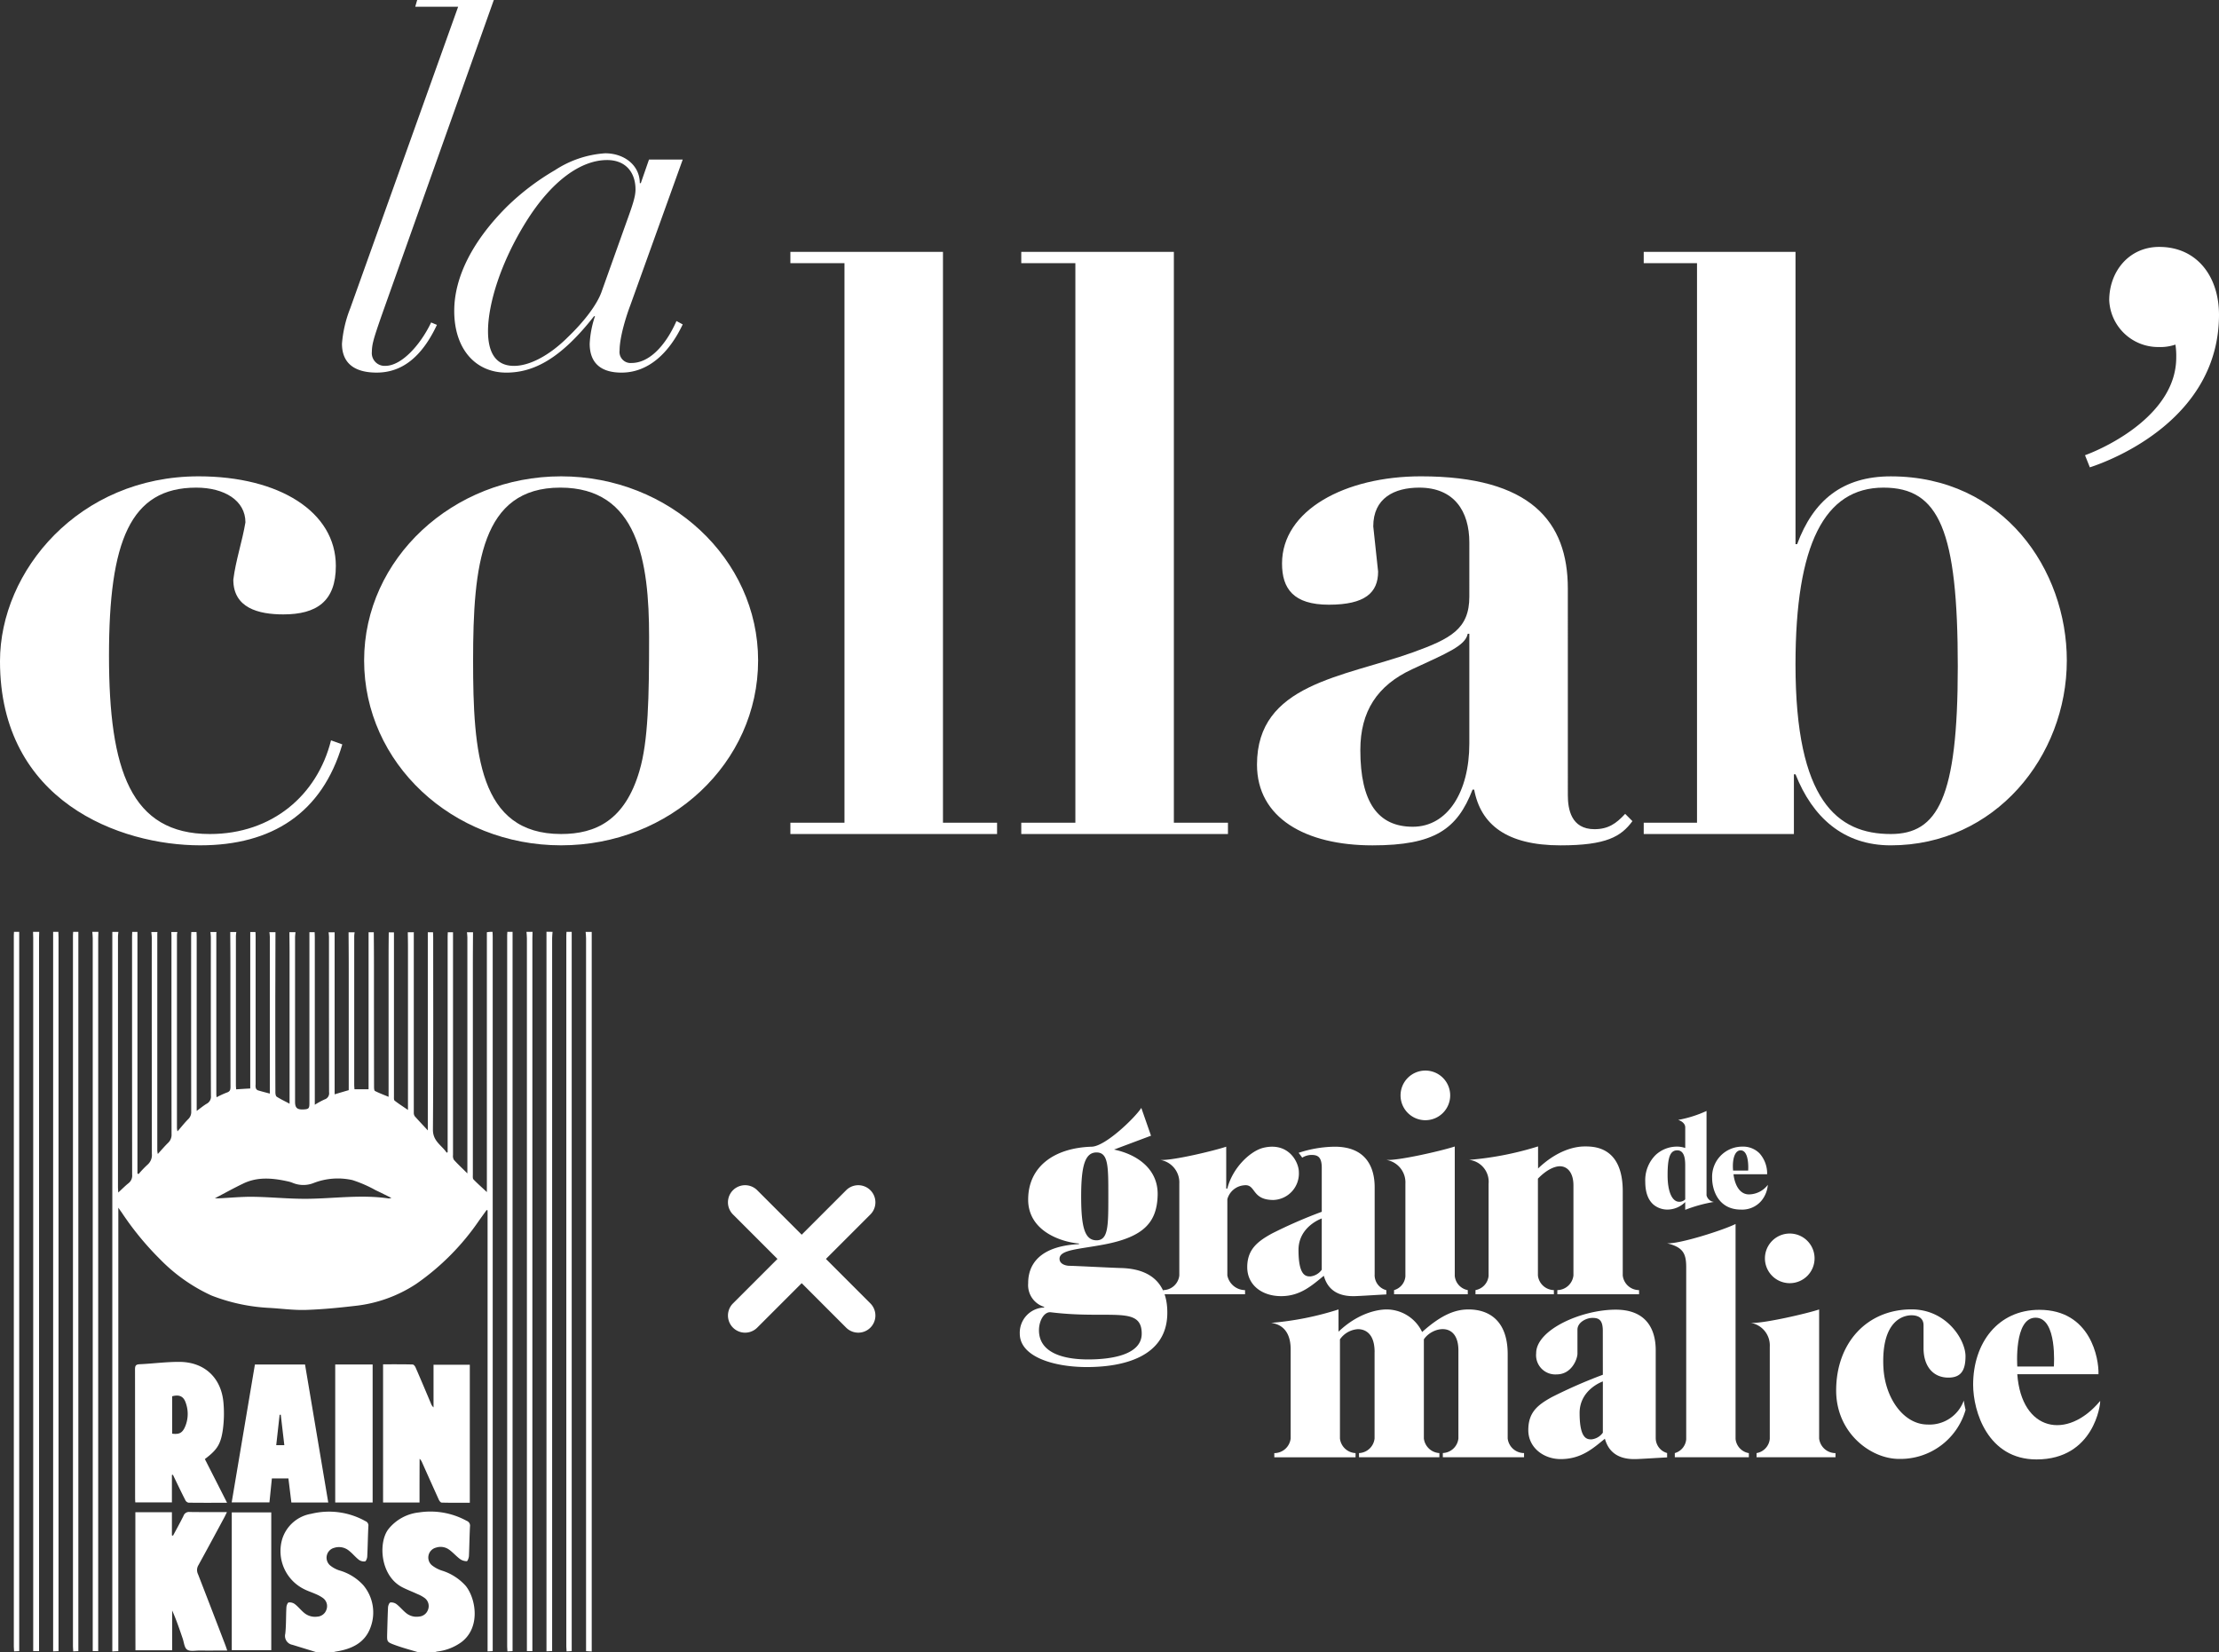 <svg xmlns="http://www.w3.org/2000/svg" xmlns:xlink="http://www.w3.org/1999/xlink" width="426.09" height="317.264" viewBox="0 0 426.09 317.264"><rect x="0" y="0" width="426.09" height="317.264" fill="#333333" stroke="none"/><defs><clipPath id="a"><rect width="426.09" height="317.264" fill="none"/></clipPath></defs><g clip-path="url(#a)"><path d="M54.415,246.227c-4.806,0-9.612-1.24-9.612-6.666.465-3.721,1.705-7.286,2.326-11.007,0-4.186-4.03-6.666-9.456-6.666-12.712,0-16.743,10.387-16.743,32.246,0,22.014,4.185,34.261,19.377,34.261,11.938,0,20.619-7.441,23.255-17.983l2.17.775c-3.876,13.178-13.487,19.379-27.285,19.379C23.1,290.565,0,282.193,0,255.218c0-17.363,15.192-35.5,38.136-35.5,15.5,0,26.354,6.821,26.354,17.208,0,6.821-3.72,9.3-10.077,9.3" transform="translate(-0.001 -128.263)" fill="#fff"/><path d="M205.8,290.565c-20.929,0-37.827-15.813-37.827-35.5,0-19.534,17.053-35.346,37.827-35.346s37.827,15.813,37.827,35.346c0,19.688-16.9,35.5-37.827,35.5M220.834,276.3c1.705-5.736,1.86-14.107,1.86-25.735,0-14.572-2.17-28.68-17.053-28.68-15.193,0-16.743,14.883-16.743,33.176,0,17.673,1.086,33.331,16.9,33.331,6.666,0,12.247-2.635,15.038-12.092" transform="translate(-98.055 -128.263)" fill="#fff"/><path d="M393.922,116.175v109.6h10.387v2.171H364.622V225.78h10.387V118.345H364.622v-2.17Z" transform="translate(-212.853 -67.819)" fill="#fff"/><path d="M500.437,116.175v109.6h10.387v2.171H471.137V225.78h10.387V118.345H471.137v-2.17Z" transform="translate(-275.033 -67.819)" fill="#fff"/><path d="M639.573,280.953c0,2.636.62,6.511,5.116,6.511,2.635,0,4.185-1.085,5.891-2.945l1.395,1.4c-2.17,2.945-4.96,4.651-13.8,4.651-10.387,0-15.347-4.031-16.588-10.7h-.31c-2.946,7.6-7.287,10.7-19.223,10.7-12.867,0-22.169-5.271-22.169-15.5,0-15.5,16.433-16.743,29.921-21.549,7.286-2.635,10.852-4.5,10.852-10.7V232.429c0-6.046-2.945-10.542-9.612-10.542-4.806,0-8.836,2.015-8.836,7.441l.93,8.681c0,4.031-2.48,6.356-9.457,6.356-6.821,0-8.991-3.1-8.991-7.906,0-10.232,12.092-16.743,26.664-16.743,21.084,0,28.215,8.681,28.215,21.549Zm-19.224-31.005c-.465,2.326-4.031,3.721-10.7,6.821s-9.922,8.061-9.922,15.5c0,10.077,3.411,14.728,10.077,14.728s10.852-6.666,10.852-15.968V249.947Z" transform="translate(-338.517 -128.263)" fill="#fff"/><path d="M787.435,116.175V172.3h.31c3.1-8.372,8.681-13.022,17.984-13.022,21.7,0,33.8,17.983,33.8,35.346,0,18.448-13.8,35.5-33.8,35.5-9.147,0-15.038-5.426-18.293-13.643h-.31V227.95H758.289v-2.171h10.232V118.345H758.289v-2.17Zm31.16,79.684c0-26.2-3.565-34.416-14.263-34.416-11.317,0-16.9,10.852-16.9,33.951,0,26.2,8.061,32.556,18.293,32.556,8.991,0,12.867-6.821,12.867-32.091" transform="translate(-442.662 -67.819)" fill="#fff"/><path d="M186.912,0,165.718,59.6c-1.111,3.147-1.759,5.09-1.943,5.923a8.253,8.253,0,0,0-.278,2.036,2.452,2.452,0,0,0,2.591,2.684c3.054,0,6.664-3.887,8.793-8.33l1.111.463c-2.869,6.108-6.664,9.162-11.569,9.162-3.98,0-6.664-1.573-6.664-5.553a23.366,23.366,0,0,1,1.574-6.756L180.063,1.3h-8.237L172.2,0Z" transform="translate(-92.093)" fill="#fff"/><path d="M245.384,76.446l1.573-4.535h6.478L243.348,99.954c-.74,1.944-2.036,6.016-2.036,8.607a2.125,2.125,0,0,0,2.314,2.406c3.332,0,6.479-3.239,8.607-8.052l1.2.648c-2.591,5.461-6.571,9.255-11.754,9.255-4.072,0-6.108-1.943-6.108-5.553a19.222,19.222,0,0,1,1.018-5.275h-.185c-6.386,8.144-11.569,10.828-16.844,10.828-5.923,0-10-4.535-10-11.846,0-6.478,3.517-13.42,10.088-19.991a47.1,47.1,0,0,1,9.255-7.034,19.978,19.978,0,0,1,9.625-3.239c3.7,0,6.664,2.314,6.664,5.738Zm-14.253,29.8c3.609-3.424,5.831-6.571,6.664-8.792L242.422,84.5c1.3-3.61,1.944-5.368,1.944-6.849,0-3.239-1.851-5.645-5.461-5.645-5,0-10.643,3.98-15.548,11.846s-7.311,15.826-7.311,21.009c0,3.98,1.388,6.664,5,6.664,2.869,0,6.571-1.851,10.088-5.275" transform="translate(-122.338 -41.277)" fill="#fff"/><path d="M772.185,529.927a1.662,1.662,0,0,1-1.417-1.267v-16.2a22.779,22.779,0,0,1-5.443,1.719c.794.263,1.343.774,1.354,1.415v3.979a4.8,4.8,0,0,0-1.62-.268,5.991,5.991,0,0,0-4.055,1.6,6.8,6.8,0,0,0-2,5.13c0,2.051.549,3.548,1.63,4.449a4.189,4.189,0,0,0,2.658.911,4.884,4.884,0,0,0,3.384-1.443v1.49a28.018,28.018,0,0,1,5.505-1.514m-6.665-.031c-1.312,0-2.224-1.826-2.224-5.092s.418-4.786,1.851-4.786,1.533,1.8,1.533,2.938v6.485a1.6,1.6,0,0,1-1.16.455" transform="translate(-443.082 -299.158)" fill="#fff"/><path d="M800.562,536.225a4.62,4.62,0,0,1-3.7,1.848c-1.95-.057-2.717-2.252-2.9-3.874h6.46l0-.083a5.816,5.816,0,0,0-1.454-3.916,4.445,4.445,0,0,0-3.342-1.3,5.783,5.783,0,0,0-5.766,6.051c0,2.242,1.166,6.039,5.536,6.039a4.845,4.845,0,0,0,3.945-1.72,5.514,5.514,0,0,0,1.213-3.041m-5.23-6.616c1.747,0,1.455,3.886,1.455,3.886h-2.894c-.2-2.131.311-3.886,1.439-3.886" transform="translate(-461.097 -308.75)" fill="#fff"/><path d="M640.99,556.423v.8h14.156l0-.8a3.07,3.07,0,0,1-2.5-2.713v-24.86c-2.361.786-10.907,2.766-13.166,2.57A4.382,4.382,0,0,1,643.167,536V553.8a3.014,3.014,0,0,1-2.176,2.626" transform="translate(-373.304 -308.724)" fill="#fff"/><path d="M650.872,503.355a4.765,4.765,0,1,0-4.766-4.765,4.764,4.764,0,0,0,4.766,4.765" transform="translate(-377.173 -288.277)" fill="#fff"/><path d="M697.767,553.592a3.171,3.171,0,0,1-3.093,2.807v.8h15.693v-.8a3.155,3.155,0,0,1-3.131-2.813V537.421c0-8.7-5.682-8.605-7.316-8.605-1.935,0-5.309.76-8.945,4.231v-4.238a61.355,61.355,0,0,1-13.24,2.584,4.226,4.226,0,0,1,3.74,4.587v17.7a3.073,3.073,0,0,1-2.516,2.716v.8H694.01v-.8a3.156,3.156,0,0,1-3.064-2.805V535c1.866-1.932,3.414-2.379,4.211-2.379,1.474,0,2.61,1.256,2.61,3.664Z" transform="translate(-395.637 -308.7)" fill="#fff"/><path d="M547.874,528.94c-2.362.787-10.437,2.729-12.695,2.533a4.381,4.381,0,0,1,3.689,4.583v17.607a3.152,3.152,0,0,1-3.127,2.813v.8h15.75v-.8a3.5,3.5,0,0,1-3.4-2.813V539.021a3.639,3.639,0,0,1,3.162-2.665c2.4-.331,1.379,2.814,5.691,2.814a5.08,5.08,0,0,0,4.879-5.355c0-1.9-1.963-5.808-6.788-4.671-2.526.6-5.953,3.85-6.945,7.83h-.214Z" transform="translate(-312.418 -308.776)" fill="#fff"/><path d="M489.845,541.789c-1.833-.049-9.022-.429-9.814-.424-.765,0-1.952-.333-1.952-1.348,0-1.767,3.679-1.815,8.588-2.752,7.655-1.462,10.123-4.3,10.253-9.478.127-4.989-3.919-7.812-8.375-8.742l7.1-2.662-1.862-5.338c-1.155,1.825-6.857,7.369-9.509,7.448-7.3.219-12.216,3.891-12.216,10.155s6.717,8.2,9.762,8.432v.122c-9.322.456-9.762,5.686-9.762,7.525a4.362,4.362,0,0,0,3.069,4.522v.12a4.84,4.84,0,0,0-4.681,5.015c0,4.451,6.532,6.419,12.877,6.419,7.115,0,15.232-2.012,15.445-10.088.215-8.164-6.159-8.854-8.921-8.927m-4.66-22.191c2.31,0,2.259,2.818,2.259,8.436s.009,8.434-2.259,8.434-2.956-2.486-2.956-8.434.762-8.436,2.956-8.436m-1.642,39.742c-4.713,0-9.415-1.256-9.415-5.6,0-1.875,1.02-3.609,2.281-3.454,11.41,1.4,17.447-1.351,17.447,4.1,0,4-5.6,4.955-10.313,4.955" transform="translate(-274.628 -298.33)" fill="#fff"/><path d="M599.848,553.541V536.73c0-3.9-1.7-7.789-7.681-7.789a22.836,22.836,0,0,0-6.924,1.177c.249.283.692.927.692.927a3.521,3.521,0,0,1,1.763-.523c1.142,0,1.993.3,1.993,2.478v8.438a91.563,91.563,0,0,0-9.6,4.187c-2.726,1.505-4.71,3.038-4.71,6.446s2.8,5.563,6.512,5.563,5.955-2.1,8.189-3.906c.337,1.073,1.232,4.02,5.907,3.906,1.215-.03,4.26-.242,6.1-.328l0-.819a2.984,2.984,0,0,1-2.247-2.948m-10.154-.976a3.088,3.088,0,0,1-2.179,1.285c-.817,0-2.285-.027-2.285-5.074,0-4.529,4.464-6.054,4.464-6.054Z" transform="translate(-335.887 -308.777)" fill="#fff"/><path d="M770.52,608.574a3.018,3.018,0,0,0,2.189-2.631V572.871c0-2.632-.62-3.831-3.689-4.582,2.258.2,10.783-2.51,13.166-3.7v41.268a3.08,3.08,0,0,0,2.552,2.726v.791H770.52Z" transform="translate(-448.926 -329.584)" fill="#fff"/><path d="M820.741,628.785V604.02c-2.362.786-10.907,2.766-13.165,2.571a4.381,4.381,0,0,1,3.689,4.581v17.7a3.064,3.064,0,0,1-2.539,2.725v.791h15.158V631.6a3.17,3.17,0,0,1-3.142-2.813" transform="translate(-471.434 -352.605)" fill="#fff"/><path d="M818.97,578.526a4.765,4.765,0,1,0-4.766-4.765,4.765,4.765,0,0,0,4.766,4.765" transform="translate(-475.303 -332.159)" fill="#fff"/><path d="M606.273,612.179v16.607a3.137,3.137,0,0,1-2.99,2.8v.8h15.434v-.8a3.19,3.19,0,0,1-2.979-2.8V609.75c1.583-2.412,6.633-3.5,6.633,2.136v16.89a3.136,3.136,0,0,1-2.99,2.8v.807h15.594v-.8a3.168,3.168,0,0,1-3.142-2.813V612.608c0-6.706-3.853-8.6-7.512-8.6-2.5,0-5.149.956-8.916,4.335a7.592,7.592,0,0,0-6.8-4.335c-1.936,0-5.623.8-9.256,4.272v-4.272a57.9,57.9,0,0,1-12.928,2.577c3.05.426,3.739,2.944,3.739,5.059v17.136a3.166,3.166,0,0,1-3.141,2.813v.8h15.605l0-.806a3.16,3.16,0,0,1-3-2.806V609.75a4.544,4.544,0,0,1,3.466-1.957c.8,0,3.189.288,3.189,4.385" transform="translate(-342.329 -352.597)" fill="#fff"/><path d="M729.5,628.711V611.9c0-3.9-1.695-7.788-7.68-7.788-6.6,0-15.275,3.859-15.275,8.361a3.694,3.694,0,0,0,3.941,4.066c2.886,0,3.986-2.968,3.986-3.992v-4.6c0-1.393,1.684-2.254,2.879-2.254,1.144,0,1.99.3,1.99,2.479,0,1.759.007,8.438.007,8.438a95.982,95.982,0,0,0-9.814,4.3c-2.725,1.507-4.5,2.921-4.5,6.329s2.99,5.564,6.217,5.564c3.988,0,6.252-2.1,8.485-3.906.338,1.072,1.232,4.02,5.906,3.906,1.2-.03,4.2-.237,6.047-.325v-.839a2.979,2.979,0,0,1-2.187-2.93m-10.154-.977a3.089,3.089,0,0,1-2.179,1.285c-.819,0-2.283-.026-2.283-5.073,0-4.53,4.463-6.054,4.463-6.054Z" transform="translate(-411.571 -352.659)" fill="#fff"/><path d="M856.136,615.1c.274,5.88,3.863,11,8.484,11a6.984,6.984,0,0,0,6.946-4.6c.071.475.184,1.131.348,1.784a13.008,13.008,0,0,1-12.795,9.417c-5.425,0-12.058-5-12.058-13.126,0-9.157,5.921-15.582,14.47-15.582,6.726,0,10.367,5.833,10.367,8.988,0,2.725-.868,4.112-3.284,4.112-2.975,0-4.774-2.22-4.774-5.655v-4.39c0-1.414-1.093-1.923-2.309-1.923-1.161,0-5.839.579-5.4,9.971" transform="translate(-494.484 -352.593)" fill="#fff"/><path d="M934.639,621.683c-6.336,7.611-15.106,5.85-15.912-5.133h15.59c.108-2.932-1.467-12.366-11.352-12.366-7.954,0-12.716,6.367-12.716,14.377,0,5.143,2.823,14.348,12.165,14.348,11.088,0,12.327-10.717,12.226-11.226m-12.4-15.988c4.211,0,3.509,9.37,3.509,9.37h-7.02s-.683-9.37,3.511-9.37" transform="translate(-531.37 -352.701)" fill="#fff"/><path d="M341.446,574.053l21.73-21.73a3.29,3.29,0,0,0-4.654-4.653L336.792,569.4a3.29,3.29,0,1,0,4.654,4.653" transform="translate(-196.045 -319.147)" fill="#fff"/><path d="M336.792,552.323l21.73,21.73a3.29,3.29,0,1,0,4.653-4.653l-21.73-21.731a3.29,3.29,0,1,0-4.654,4.653" transform="translate(-196.045 -319.147)" fill="#fff"/><path d="M976.108,113.895c7.286,0,11.472,5.736,11.472,13.022,0,20-20.464,27.9-24.8,29.3l-.93-2.326c4.651-1.705,17.518-8.061,17.518-18.759a14.208,14.208,0,0,0-.155-2.48,9.075,9.075,0,0,1-3.255.465,9.4,9.4,0,0,1-9.457-8.992c0-5.426,3.721-10.232,9.612-10.232" transform="translate(-561.49 -66.488)" fill="#fff"/><path d="M124.82,429.831c.017.368.034.718.034,1.086V567.933c-.351.017-.619.033-.986.05V483.311c-.067-.017-.117-.05-.184-.067-.468.651-.952,1.32-1.42,1.971a47.236,47.236,0,0,1-12.1,12.213,26.437,26.437,0,0,1-11.829,4.227c-3.124.367-6.265.668-9.389.768-2.289.067-4.611-.251-6.9-.384a35.31,35.31,0,0,1-11.21-2.389A32.95,32.95,0,0,1,61,492.717a57.213,57.213,0,0,1-7.4-9.022c-.167-.217-.317-.451-.635-.9v85.14c-.418.017-.718.033-1.153.067V429.848h1.17a8.258,8.258,0,0,0-.084.9v48.1c0,.284.034.568.05,1.036.752-.685,1.337-1.287,1.971-1.788a1.85,1.85,0,0,0,.7-1.654q-.025-22.755-.017-45.51c0-.368.017-.718.033-1.086h1v46.379c.067.034.15.084.217.117a19.207,19.207,0,0,1,1.7-1.787,2.445,2.445,0,0,0,.852-2.122q-.026-20.7-.017-41.417c0-.385-.05-.769-.083-1.153H60.48a2.273,2.273,0,0,0-.033.334V471.85a4.343,4.343,0,0,0,.1.635c.718-.8,1.337-1.52,2.005-2.172a2.116,2.116,0,0,0,.635-1.637q-.025-19-.017-37.976c0-.284-.017-.552-.033-.835h1.169a3.342,3.342,0,0,0-.083.568v37.057a3.674,3.674,0,0,0,.1.651c.735-.835,1.354-1.637,2.055-2.339a1.88,1.88,0,0,0,.585-1.47q-.025-16.691-.017-33.381c0-.368.017-.718.033-1.086h1c.017.368.033.718.033,1.086v33.264c.735-.535,1.287-1,1.9-1.37a1.528,1.528,0,0,0,.835-1.537c-.033-10.158-.017-20.316-.017-30.457a9.84,9.84,0,0,0-.084-.986h1.17a2.274,2.274,0,0,0-.034.334v30.825c0,.167.034.351.05.568a18.159,18.159,0,0,1,1.955-.9c.585-.184.718-.5.718-1.086q-.025-11.528-.017-23.056c0-2.222-.017-4.461-.033-6.683h1.169a6.821,6.821,0,0,0-.083.819v28.553c0,.267.033.535.05.835.936-.067,1.8-.117,2.707-.167v-30.04h1c.017.334.033.668.033,1V459.1a2.251,2.251,0,0,0,.017.668.741.741,0,0,0,.351.468c.735.234,1.487.417,2.356.651V430.8a8.264,8.264,0,0,0-.084-.9h1.17c-.017,4.127-.017,8.237-.033,12.363,0,6.132,0,12.247.017,18.378,0,.3.067.735.267.852.752.485,1.587.869,2.456,1.337V434.075c0-1.387-.017-2.79-.033-4.177h1.17c-.033.351-.084.718-.084,1.069v31.477c0,1.17.384,1.537,1.587,1.487,1.036-.05,1.17-.184,1.17-1.22V429.9h1c.017.368.034.718.034,1.086v32.045a16.565,16.565,0,0,1,1.871-1.019,1.242,1.242,0,0,0,.869-1.387q-.025-14.911-.017-29.806a8.264,8.264,0,0,0-.083-.9h1.169v31.109c.936-.284,1.788-.534,2.707-.8v-23.29c0-2.339-.017-4.678-.033-7.017h1.169a5.526,5.526,0,0,0-.083.736V459.2c0,.267.033.534.05.852h2.707v-30.14h1c.017,2.038.033,4.06.033,6.1q0,11.778.017,23.541c0,.284.017.752.184.835.819.417,1.687.735,2.606,1.119v-26.9c0-1.553.017-3.107.033-4.678h1v31.46c0,.3-.033.735.134.852.785.618,1.637,1.153,2.556,1.788V432.838c0-.969-.017-1.938-.033-2.924h1.17c0,.05-.017.117-.017.167v34.467a1.138,1.138,0,0,0,.184.685c.785.885,1.6,1.737,2.506,2.723V429.914h1c.017.368.034.718.034,1.086,0,12.263.05,24.543-.05,36.806-.017,2.256,1.7,3.007,2.64,4.428a1.745,1.745,0,0,0,.184-.1V431c0-.368.017-.718.033-1.086h1v42.754a1.526,1.526,0,0,0,.167.936c.768.852,1.62,1.637,2.589,2.606V430.9a9.843,9.843,0,0,0-.083-.986h1.169c-.017,2.172-.033,4.344-.033,6.516v39.98c0,.334-.05.768.117.952.768.8,1.621,1.537,2.573,2.439V429.914a4.934,4.934,0,0,1,1.069-.083M71.49,480.988c.368,0,.651.017.919,0,2.155-.1,4.327-.318,6.482-.284,3.391.05,6.766.4,10.158.384,5.263-.033,10.542-.852,15.822-.067a2.63,2.63,0,0,0,.535-.1c-1.069-.518-2.022-1.019-3.007-1.47a24.6,24.6,0,0,0-4.477-1.955,12.846,12.846,0,0,0-7.385.534,5.352,5.352,0,0,1-4.127-.017,5.637,5.637,0,0,0-1.036-.3c-2.84-.618-5.68-.869-8.4.434-1.821.869-3.575,1.855-5.48,2.84" transform="translate(-30.244 -250.92)" fill="#fff"/><path d="M136.35,724.3c-1.554-.484-3.108-.952-4.661-1.437a1.731,1.731,0,0,1-1.386-2.139c.184-1.687.117-3.391.217-5.079.017-.334.233-.885.434-.919a1.669,1.669,0,0,1,1.186.318c.635.484,1.136,1.136,1.754,1.654a3.25,3.25,0,0,0,2.573.752,1.962,1.962,0,0,0,1.737-1.336,1.928,1.928,0,0,0-.668-2.239,6.82,6.82,0,0,0-1.37-.752c-.735-.334-1.5-.568-2.222-.936a8.156,8.156,0,0,1-4.227-9.64,7.042,7.042,0,0,1,5.58-4.845,14.314,14.314,0,0,1,10.409,1.42.885.885,0,0,1,.551.969c-.1,1.938-.117,3.893-.217,5.831-.017.334-.234.886-.418.919a1.66,1.66,0,0,1-1.186-.3c-.668-.518-1.22-1.22-1.888-1.737a3,3,0,0,0-2.84-.568,1.955,1.955,0,0,0-.8,3.375,5.494,5.494,0,0,0,1.738.952,9.93,9.93,0,0,1,4.628,2.84,8.137,8.137,0,0,1,1.4,8.1c-1.069,2.991-3.642,4.177-6.616,4.645-.234.033-.468.117-.7.167-1-.017-2.005-.017-3.007-.017" transform="translate(-75.523 -407.058)" fill="#fff"/><path d="M183.364,724.277c-1.554-.468-3.141-.885-4.661-1.453-1.437-.535-1.4-.618-1.37-2.122.05-1.687.084-3.391.167-5.079.017-.334.251-.885.435-.919a1.67,1.67,0,0,1,1.186.317c.651.5,1.186,1.17,1.821,1.687a3.149,3.149,0,0,0,2.506.7,1.962,1.962,0,0,0,1.737-1.337,1.927,1.927,0,0,0-.668-2.239,6.528,6.528,0,0,0-1.387-.752c-1-.468-2.055-.852-3.024-1.37-4.144-2.256-4.511-8.621-2.49-11.144a8.686,8.686,0,0,1,5.864-3.158,14.459,14.459,0,0,1,9.122,1.62.982.982,0,0,1,.635,1.086c-.1,1.888-.117,3.776-.2,5.664-.017.351-.267,1-.417,1a2.282,2.282,0,0,1-1.3-.418c-.735-.551-1.337-1.253-2.072-1.788a2.8,2.8,0,0,0-2.539-.4,1.956,1.956,0,0,0-.8,3.375,6.23,6.23,0,0,0,1.888,1.019,10.18,10.18,0,0,1,4.644,2.974c1.955,2.489,2.857,7.969-.852,10.776a9.878,9.878,0,0,1-4.611,1.8c-.217.033-.417.117-.618.167-.986-.017-1.988-.017-2.991-.017" transform="translate(-102.99 -407.029)" fill="#fff"/><path d="M16.429,429.831c-.017.384-.033.785-.033,1.17V567.933h-1.12V431c0-.384-.017-.785-.033-1.17Z" transform="translate(-8.898 -250.92)" fill="#fff"/><path d="M244.04,429.831c-.017.384-.033.785-.033,1.17V567.933h-1.053V431.067c0-.417-.05-.819-.084-1.236h1.17" transform="translate(-141.779 -250.92)" fill="#fff"/><path d="M43.747,429.831c-.017.384-.034.785-.034,1.17V567.933H42.661V431.067c0-.417-.05-.819-.084-1.236h1.17" transform="translate(-24.855 -250.92)" fill="#fff"/><path d="M253.272,429.808c-.033.417-.084.819-.084,1.236V567.893c-.368.017-.668.033-1.086.05V429.791c.384.017.786.017,1.17.017" transform="translate(-147.168 -250.897)" fill="#fff"/><path d="M271.335,568.024c-.334-.017-.651-.05-1.086-.067V431.108c0-.418-.05-.819-.084-1.236h1.17Z" transform="translate(-157.713 -250.944)" fill="#fff"/><path d="M7.408,429.831v138.1c-.351.017-.618.033-.986.05-.017-.334-.05-.618-.05-.919V430.5c0-.234.034-.451.034-.668Z" transform="translate(-3.72 -250.92)" fill="#fff"/><path d="M25.518,429.831c.017.368.033.718.033,1.086V567.933c-.351.017-.618.033-1.036.05V429.831Z" transform="translate(-14.312 -250.92)" fill="#fff"/><path d="M34.7,429.831v138.1c-.351.017-.618.033-.986.05-.017-.334-.05-.618-.05-.919V430.5c0-.217.017-.451.034-.668h1" transform="translate(-19.654 -250.92)" fill="#fff"/><path d="M235,429.831v138.1c-.351.017-.618.033-.986.05-.017-.334-.05-.618-.05-.919V430.5c0-.217.017-.451.034-.668h1" transform="translate(-136.577 -250.92)" fill="#fff"/><path d="M262.29,429.831v138.1c-.351.017-.618.033-.986.05-.017-.334-.05-.618-.05-.919V430.5c0-.217.017-.451.034-.668h1" transform="translate(-152.511 -250.92)" fill="#fff"/><path d="M183.722,655.849h-7V629.317c1.9,0,3.792-.017,5.68.034.2,0,.468.334.568.585,1,2.289,1.971,4.594,2.94,6.9a1.8,1.8,0,0,0,.5.752V629.4h6.967v26.5c-1.821,0-3.609.017-5.413-.033-.2,0-.451-.351-.551-.585q-1.6-3.533-3.175-7.067a2.175,2.175,0,0,0-.5-.769c-.017,2.757-.017,5.547-.017,8.4" transform="translate(-103.164 -367.371)" fill="#fff"/><path d="M69.37,649.9v5.28H62.336c-.017-.284-.033-.552-.033-.819q0-12.355-.017-24.727c0-.718.167-.952.9-.986,2.556-.117,5.113-.468,7.652-.451,4.828.034,8.053,3.091,8.437,7.919a23.3,23.3,0,0,1-.117,5.062c-.418,2.907-1.136,3.91-3.459,5.681,1.4,2.756,2.807,5.513,4.261,8.387-2.573,0-4.979.017-7.4-.017a.872.872,0,0,1-.618-.5c-.819-1.6-1.587-3.225-2.373-4.845a.813.813,0,0,0-.2.017m.05-7.919c1.3.167,1.9-.117,2.406-1.17a6.229,6.229,0,0,0,.217-4.711c-.418-1.3-1.253-1.671-2.623-1.3Z" transform="translate(-36.36 -366.718)" fill="#fff"/><path d="M62.446,697.486h7.017v4.444c.067.017.151.033.217.05.668-1.253,1.37-2.506,2.005-3.792a1.118,1.118,0,0,1,1.2-.752c2.339.033,4.678.017,7.151.017-.184.367-.3.618-.434.885-1.671,3.108-3.342,6.215-5.046,9.306a1.8,1.8,0,0,0-.084,1.721q2.657,6.842,5.28,13.7c.1.284.2.568.334.969-1.838,0-3.609.017-5.38,0-.8,0-1.788.217-2.339-.184-.518-.368-.584-1.386-.835-2.122-.619-1.8-1.22-3.608-2.022-5.379v7.635H62.463c-.017-8.838-.017-17.609-.017-26.5" transform="translate(-36.454 -407.137)" fill="#fff"/><path d="M125.425,655.9h-7.084c-.184-1.537-.384-3.074-.568-4.628H114.6c-.15,1.554-.317,3.057-.468,4.611H106.88q2.23-13.257,4.461-26.481h9.623c1.487,8.822,2.957,17.61,4.461,26.5m-8.437-11.01c-.234-2.022-.451-3.943-.685-5.848-.067,0-.134.017-.217.017-.217,1.938-.434,3.876-.651,5.831Z" transform="translate(-62.393 -367.422)" fill="#fff"/><path d="M106.92,697.638h7.585v26.448H106.92V697.638" transform="translate(-62.416 -407.256)" fill="#fff"/><rect width="7.184" height="26.498" transform="translate(64.369 261.979)" fill="#fff"/></g></svg>